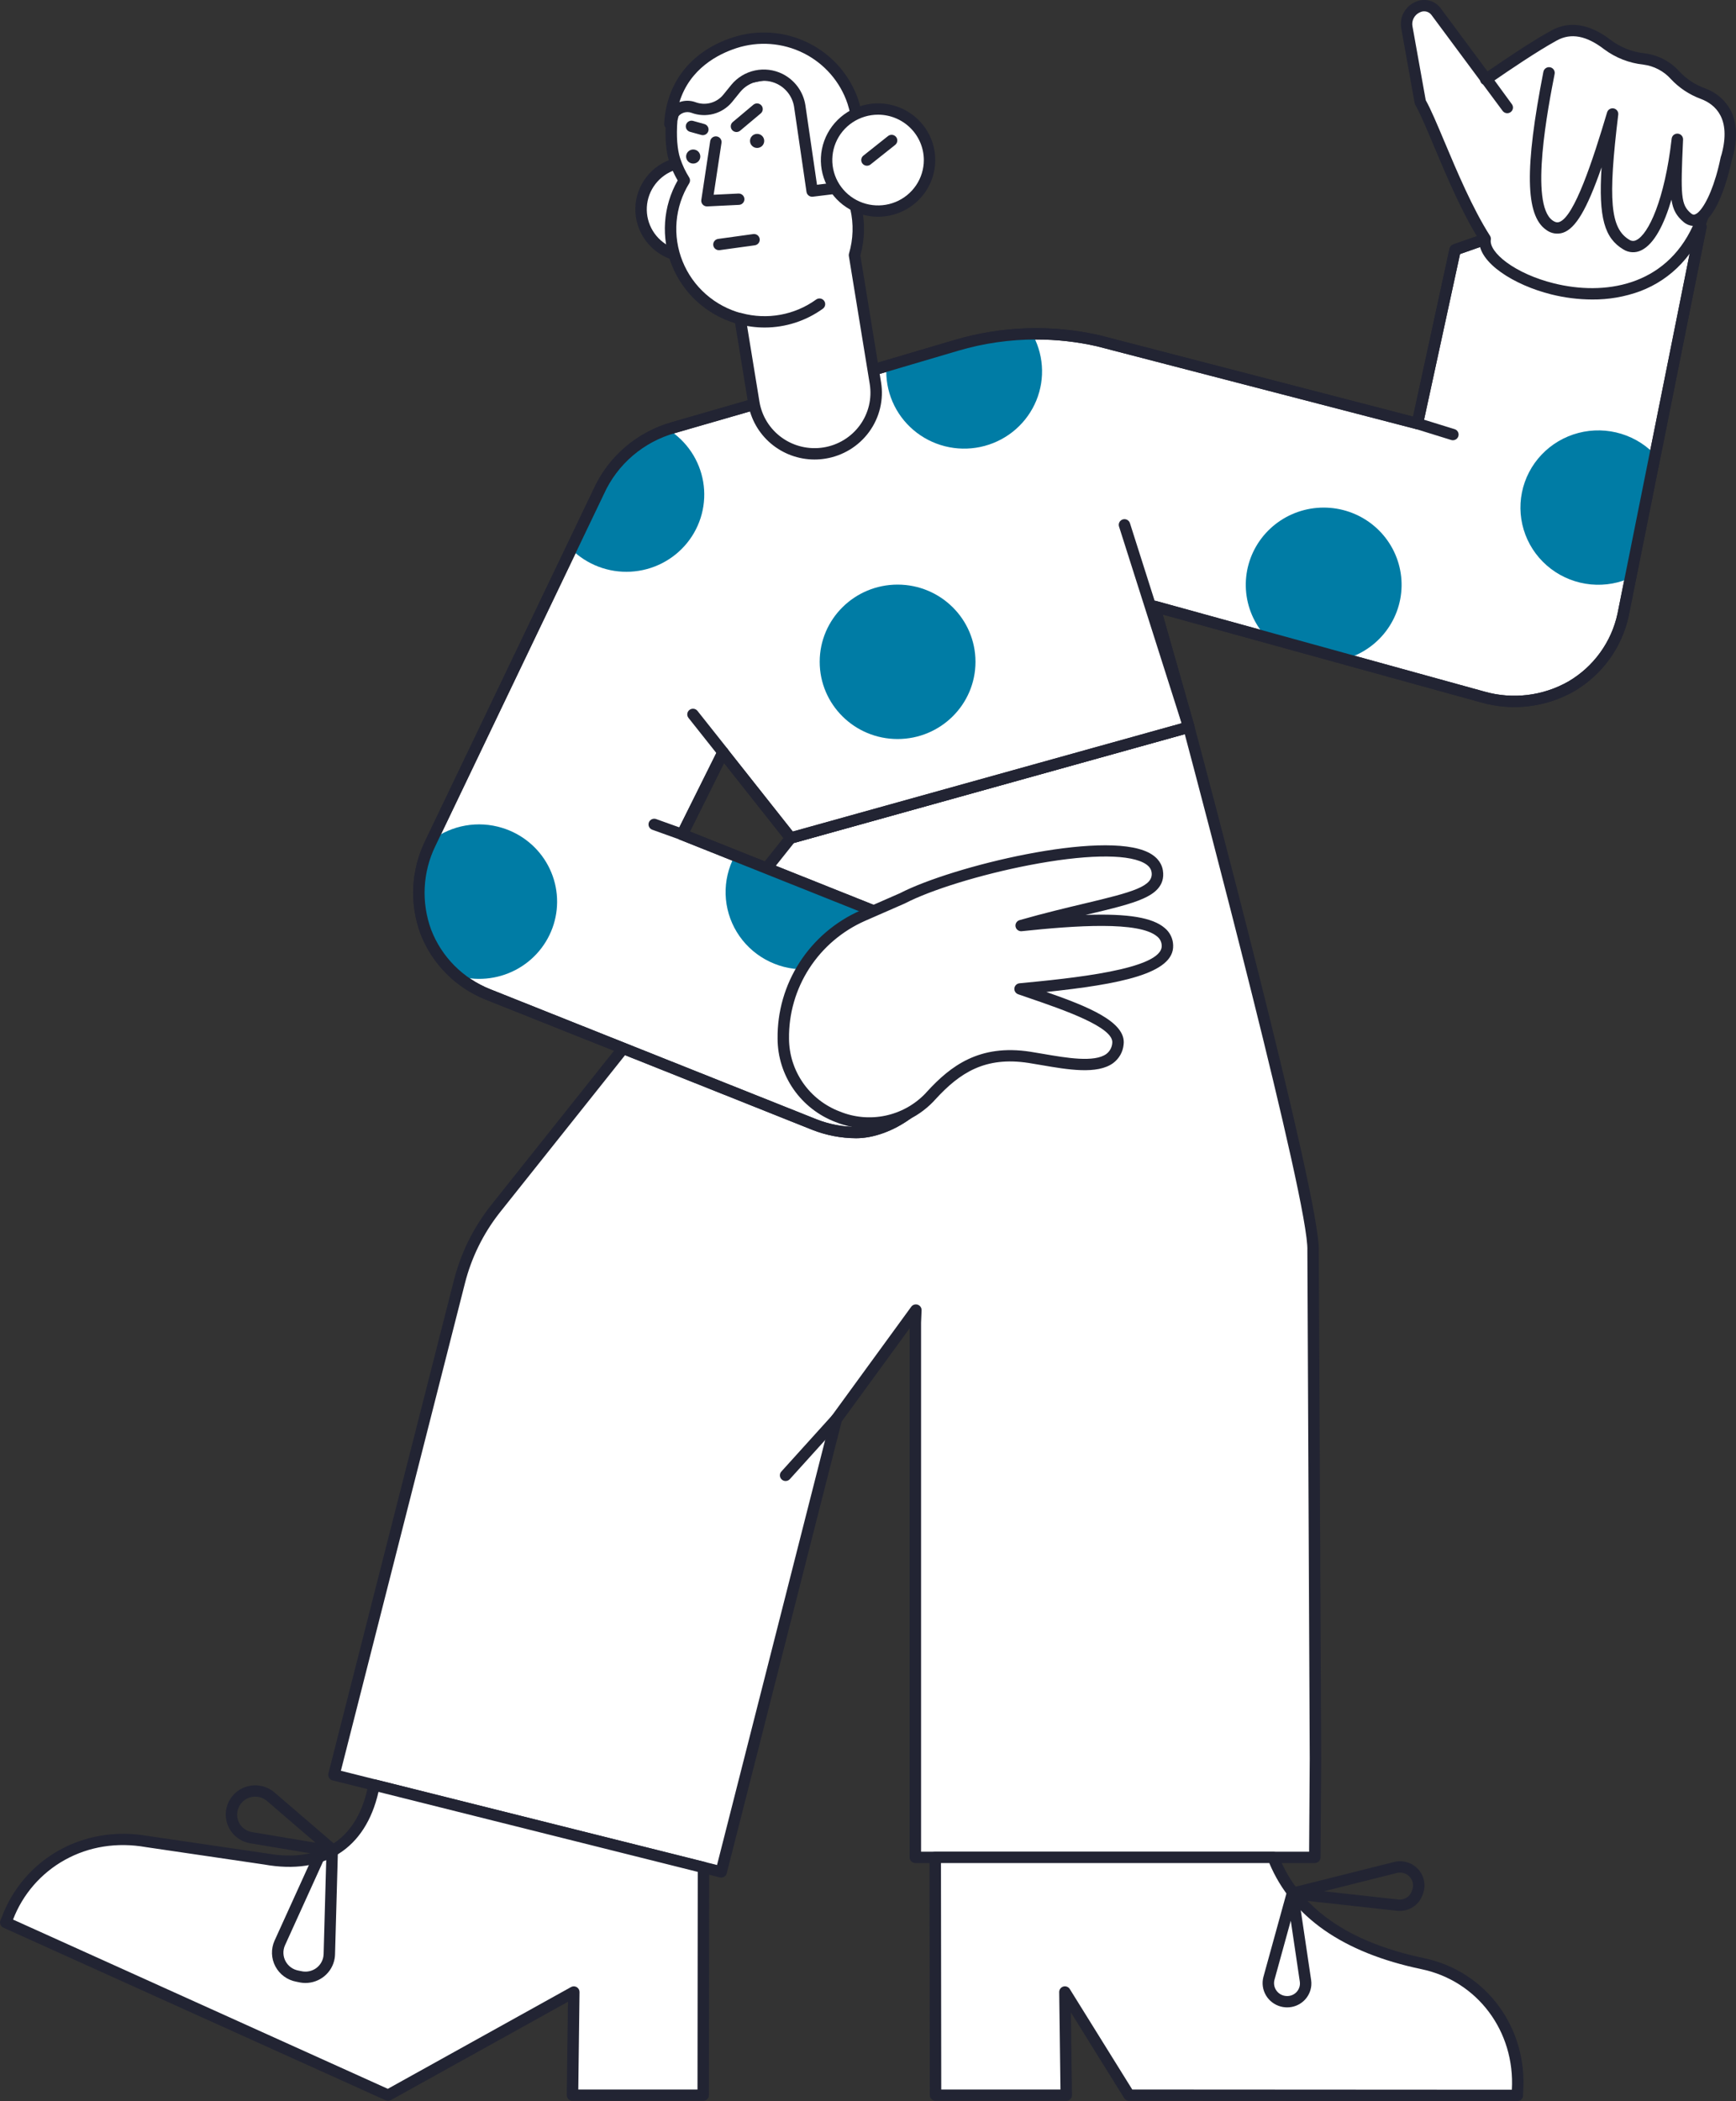 <svg width="1121" height="1356" viewBox="0 0 1121 1356" fill="none" xmlns="http://www.w3.org/2000/svg">
<rect x="0" y="0" width="1121" height="1356" fill="#333333" stroke="none"/>
<g clip-path="url(#clip0_2_7513)">
<path d="M510.544 540.846L495.018 560.337L401.99 677.137L319.67 780.49C308.78 794.403 300.926 810.405 296.605 827.482L215.636 1145.49L465.691 1208.1L540.063 915.929L591.41 845.501L591.078 853.605V1198.73H849.013L849.444 1135.12L847.907 807.15C849.341 774.517 767.663 469.279 767.663 469.279L510.544 540.846Z" fill="white"/>
<path d="M465.691 1211.76C465.386 1211.76 465.082 1211.72 464.786 1211.65L214.731 1149.04C213.782 1148.8 212.967 1148.2 212.466 1147.37C211.964 1146.53 211.816 1145.54 212.055 1144.6L293.019 826.587C297.444 809.012 305.528 792.547 316.753 778.249L507.639 538.581C508.122 537.974 508.788 537.534 509.539 537.326L766.656 465.761C767.128 465.63 767.621 465.593 768.106 465.652C768.592 465.711 769.061 465.866 769.486 466.106C769.911 466.347 770.284 466.669 770.582 467.053C770.88 467.438 771.098 467.877 771.224 468.346C774.563 480.818 852.887 773.957 851.59 807.217L853.14 1135.1L852.71 1198.76C852.703 1199.72 852.311 1200.65 851.62 1201.33C850.928 1202.01 849.993 1202.39 849.018 1202.39H591.077C590.098 1202.39 589.159 1202 588.467 1201.32C587.774 1200.63 587.385 1199.7 587.385 1198.73V857.268L543.47 917.502L469.276 1209C469.075 1209.79 468.614 1210.49 467.965 1210.99C467.317 1211.49 466.518 1211.76 465.696 1211.76H465.691ZM220.119 1142.84L463.014 1203.66L536.482 915.035C536.597 914.586 536.796 914.163 537.071 913.788L588.417 843.359C588.881 842.723 589.541 842.251 590.297 842.015C591.053 841.779 591.866 841.79 592.615 842.047C593.364 842.303 594.01 842.792 594.457 843.441C594.904 844.09 595.128 844.864 595.097 845.649L594.77 853.678V1195.07H845.345L845.75 1135.09L844.214 807.167C844.214 807.11 844.214 807.045 844.214 806.993C845.524 777.165 774.2 508.187 765.044 473.808L512.694 544.041L322.573 782.757C311.984 796.25 304.358 811.787 300.184 828.371L220.119 1142.84Z" fill="#222433"/>
<path d="M688.514 1352.2L687.652 1285.62L729.066 1352.2L979.838 1352.34V1350.5C982.847 1310.75 957.722 1275.47 918.649 1267.3C874.259 1258.03 837.197 1237.51 822.12 1198.73H603.917L604.106 1352.2H688.514Z" fill="white"/>
<path d="M979.839 1356L729.068 1355.86C728.438 1355.86 727.819 1355.7 727.269 1355.39C726.719 1355.09 726.257 1354.65 725.927 1354.12L691.519 1298.8L692.209 1352.15C692.215 1352.64 692.124 1353.12 691.941 1353.57C691.758 1354.02 691.487 1354.42 691.144 1354.77C690.8 1355.11 690.391 1355.39 689.94 1355.57C689.489 1355.76 689.005 1355.86 688.516 1355.86H604.112C603.133 1355.86 602.194 1355.47 601.501 1354.78C600.809 1354.1 600.42 1353.17 600.42 1352.2L600.225 1198.74C600.225 1197.77 600.614 1196.84 601.307 1196.15C601.999 1195.46 602.938 1195.08 603.918 1195.08H822.125C822.871 1195.08 823.6 1195.3 824.215 1195.72C824.83 1196.14 825.303 1196.73 825.571 1197.42C838.684 1231.15 870.258 1253.45 919.416 1263.73C959.698 1272.15 986.645 1308.69 983.536 1350.64V1352.34C983.536 1353.31 983.147 1354.25 982.455 1354.93C981.763 1355.62 980.823 1356 979.844 1356L979.839 1356ZM731.13 1348.54L976.259 1348.68C978.397 1311.02 954.059 1278.44 917.888 1270.88C867.25 1260.3 834.206 1237.26 819.622 1202.39H607.618L607.799 1348.54H684.776L683.964 1285.66C683.954 1284.86 684.208 1284.08 684.689 1283.44C685.17 1282.79 685.851 1282.32 686.627 1282.1C687.403 1281.88 688.231 1281.91 688.984 1282.2C689.738 1282.49 690.376 1283.01 690.799 1283.7L731.13 1348.54Z" fill="#222433"/>
<path d="M454.261 1205.24L454.08 1352.2H369.676L370.537 1285.62L250.597 1352.2L3.692 1240.75L4.408 1239.05C18.308 1201.71 55.423 1181.55 94.83 1188.51L171.208 1199.72C212.207 1207.08 235.127 1186.51 241.557 1151.98L454.261 1205.24Z" fill="white"/>
<path d="M250.594 1355.86C250.066 1355.86 249.544 1355.75 249.063 1355.53L2.161 1244.09C1.289 1243.69 0.606 1242.98 0.256 1242.09C-0.095 1241.21 -0.084 1240.23 0.284 1239.35L0.971 1237.72C15.3 1199.32 54.152 1177.61 95.477 1184.91L171.748 1196.11C207.876 1202.59 231.341 1186.68 237.925 1151.32C238.017 1150.83 238.21 1150.36 238.491 1149.95C238.773 1149.53 239.138 1149.18 239.563 1148.91C239.988 1148.64 240.465 1148.45 240.963 1148.37C241.462 1148.29 241.972 1148.32 242.462 1148.44L455.163 1201.69C455.961 1201.89 456.668 1202.35 457.173 1203C457.678 1203.64 457.952 1204.43 457.951 1205.25L457.77 1352.21C457.77 1353.18 457.381 1354.11 456.689 1354.79C455.996 1355.48 455.057 1355.86 454.078 1355.86H369.676C369.187 1355.86 368.703 1355.77 368.252 1355.58C367.801 1355.39 367.392 1355.12 367.048 1354.78C366.705 1354.43 366.434 1354.02 366.251 1353.57C366.068 1353.12 365.977 1352.64 365.984 1352.16L366.761 1291.91L252.4 1355.39C251.849 1355.7 251.227 1355.86 250.594 1355.86ZM373.421 1348.54H450.396L450.568 1208.09L244.399 1156.47C236.045 1193.24 209.323 1210.28 170.555 1203.33L94.288 1192.12C75.603 1188.83 57.511 1191.68 41.859 1200.36C26.495 1208.91 14.659 1222.54 8.427 1238.87L250.423 1348.1L368.726 1282.43C369.291 1282.11 369.93 1281.95 370.578 1281.96C371.226 1281.97 371.86 1282.14 372.417 1282.47C372.974 1282.8 373.434 1283.27 373.751 1283.83C374.068 1284.39 374.23 1285.02 374.222 1285.66L373.421 1348.54Z" fill="#222433"/>
<path d="M831.233 1295.54C830.802 1295.54 830.371 1295.52 829.932 1295.49C828.95 1295.42 827.976 1295.25 827.025 1295C822.98 1293.92 819.532 1291.3 817.435 1287.71C815.339 1284.12 814.766 1279.85 815.843 1275.84L830.974 1221C831.147 1220.38 831.483 1219.81 831.949 1219.36C832.415 1218.9 832.995 1218.58 833.628 1218.42L900.291 1201.68C903.083 1201 906.009 1201.09 908.754 1201.93C911.498 1202.78 913.957 1204.36 915.863 1206.49C917.77 1208.62 919.051 1211.23 919.569 1214.03C920.087 1216.83 919.822 1219.72 918.802 1222.38L918.489 1223.24C917.276 1226.47 915.006 1229.21 912.04 1231.01C909.074 1232.82 905.582 1233.59 902.123 1233.2L838.979 1226.23L846.631 1277.8C846.811 1278.98 846.852 1280.18 846.754 1281.37C846.427 1285.23 844.651 1288.83 841.777 1291.45C838.903 1294.07 835.141 1295.53 831.233 1295.54ZM833.5 1239.59L822.971 1277.75C822.403 1279.89 822.712 1282.16 823.829 1284.07C824.947 1285.97 826.783 1287.37 828.935 1287.94C829.449 1288.07 829.974 1288.16 830.504 1288.2C831.741 1288.31 832.987 1288.14 834.147 1287.7C835.307 1287.26 836.352 1286.57 837.202 1285.67C838.052 1284.77 838.685 1283.7 839.054 1282.52C839.423 1281.35 839.518 1280.11 839.331 1278.89L833.5 1239.59ZM854.903 1220.62L902.95 1225.93C904.77 1226.14 906.608 1225.74 908.169 1224.79C909.731 1223.84 910.927 1222.4 911.565 1220.7L911.885 1219.83C912.436 1218.41 912.586 1216.88 912.317 1215.38C912.048 1213.89 911.372 1212.5 910.361 1211.36C909.351 1210.22 908.044 1209.38 906.584 1208.92C905.124 1208.47 903.566 1208.42 902.08 1208.78L854.903 1220.62Z" fill="#222433"/>
<path d="M507.292 955.82C506.579 955.819 505.882 955.615 505.285 955.23C504.687 954.846 504.214 954.299 503.923 953.654C503.633 953.01 503.537 952.296 503.646 951.598C503.756 950.901 504.067 950.25 504.542 949.723L537.307 913.488C537.626 913.114 538.017 912.808 538.457 912.587C538.897 912.366 539.378 912.235 539.87 912.201C540.362 912.167 540.857 912.232 541.323 912.39C541.79 912.549 542.22 912.799 542.588 913.125C542.956 913.451 543.254 913.847 543.465 914.289C543.675 914.731 543.794 915.21 543.815 915.699C543.835 916.188 543.756 916.675 543.583 917.133C543.41 917.591 543.146 918.01 542.807 918.365L510.043 954.601C509.697 954.984 509.273 955.291 508.799 955.502C508.325 955.712 507.811 955.82 507.292 955.82Z" fill="#222433"/>
<path d="M197.256 1279.79C196.19 1279.79 195.125 1279.7 194.073 1279.53C194.032 1279.52 193.99 1279.51 193.95 1279.5L191.366 1278.98C188.507 1278.46 185.804 1277.3 183.462 1275.6C181.119 1273.89 179.198 1271.68 177.841 1269.13C176.485 1266.58 175.729 1263.77 175.631 1260.89C175.533 1258.01 176.094 1255.14 177.274 1252.51L202.724 1196.5L161.618 1189.65C160.255 1189.43 158.92 1189.07 157.638 1188.56C154.825 1187.42 152.329 1185.63 150.355 1183.34C148.382 1181.05 146.99 1178.33 146.294 1175.4C145.598 1172.47 145.619 1169.42 146.355 1166.5C147.09 1163.58 148.52 1160.87 150.524 1158.61C153.854 1154.86 158.547 1152.58 163.573 1152.26C168.599 1151.94 173.548 1153.61 177.334 1156.9L216.955 1190.94C217.368 1191.3 217.696 1191.74 217.916 1192.23C218.136 1192.73 218.242 1193.27 218.228 1193.81L216.345 1261.36C216.322 1262.24 216.236 1263.13 216.086 1264C215.331 1268.41 213.027 1272.41 209.582 1275.3C206.136 1278.19 201.77 1279.78 197.256 1279.79ZM195.356 1272.32C198.415 1272.81 201.545 1272.08 204.065 1270.3C206.584 1268.51 208.289 1265.81 208.809 1262.78C208.9 1262.25 208.953 1261.71 208.966 1261.16L210.764 1196.63L184.02 1255.5C183.294 1257.12 182.951 1258.89 183.015 1260.67C183.08 1262.44 183.55 1264.18 184.392 1265.75C185.233 1267.32 186.423 1268.68 187.873 1269.73C189.322 1270.78 190.992 1271.48 192.758 1271.8L195.356 1272.32ZM160.37 1181.76C161.156 1182.08 161.974 1182.3 162.81 1182.43L203.716 1189.25L172.481 1162.41C171.075 1161.18 169.389 1160.3 167.568 1159.86C165.746 1159.42 163.843 1159.42 162.022 1159.86C160.2 1160.31 158.514 1161.18 157.108 1162.41C155.703 1163.64 154.619 1165.19 153.949 1166.93C153.384 1168.32 153.102 1169.81 153.118 1171.31C153.135 1172.81 153.451 1174.29 154.048 1175.67C154.644 1177.05 155.51 1178.29 156.595 1179.34C157.68 1180.39 158.963 1181.21 160.37 1181.76Z" fill="#222433"/>
<path d="M767.66 469.282L510.544 540.846L466.838 485.62L440.477 538.571L564.12 587.898L585.885 718.907C575.532 726.417 563.456 730.941 552.817 730.941C543.642 730.895 534.556 729.162 526.02 725.829L315.085 641.787C305.936 638.159 297.647 632.689 290.741 625.725C283.835 618.76 278.462 610.452 274.963 601.325C271.55 592.133 270.044 582.353 270.536 572.571C271.029 562.789 273.509 553.206 277.828 544.396L386.591 317.387C391.116 307.39 397.797 298.497 406.165 291.335C414.533 284.172 424.384 278.914 435.025 275.931L486.97 260.933L563.891 238.726L617.757 222.839C647.454 214.08 678.932 213.072 709.137 219.913L915.257 273.37L939.618 161.214L1032.76 128.561C1042 137.386 1058.17 150.828 1059.99 161.214C1061.51 169.887 1100.06 137.72 1098.18 146.974L1048.07 396.866C1046.03 406.416 1042 415.442 1036.26 423.372C1030.51 431.303 1023.17 437.966 1014.69 442.94C1006.13 447.842 996.659 450.981 986.846 452.171C977.034 453.361 967.08 452.576 957.581 449.863L745.498 391.351L767.66 469.282Z" fill="white"/>
<path d="M552.817 734.601C543.178 734.563 533.631 732.743 524.666 729.236L313.712 645.18C304.097 641.354 295.384 635.598 288.122 628.275C280.86 620.951 275.206 612.219 271.514 602.626C267.946 592.963 266.372 582.689 266.887 572.412C267.402 562.135 269.994 552.065 274.511 542.799L383.248 315.819C387.985 305.342 394.987 296.024 403.759 288.524C412.531 281.023 422.859 275.523 434.013 272.412L562.845 235.215L616.691 219.335C647.001 210.41 679.121 209.381 709.95 216.348L912.461 268.859L936.01 160.441C936.142 159.83 936.429 159.262 936.846 158.793C937.262 158.323 937.793 157.967 938.387 157.758L1031.53 125.106C1032.18 124.88 1032.87 124.836 1033.54 124.979C1034.22 125.123 1034.83 125.449 1035.33 125.92C1036.7 127.231 1038.22 128.641 1039.83 130.13C1049.09 138.703 1060.48 149.251 1063.23 158.845C1066.78 157.802 1074.67 153.026 1079.63 150.024C1091.48 142.845 1096.44 140.026 1099.98 142.477C1100.79 143.056 1101.39 143.865 1101.72 144.797C1102.05 145.728 1102.08 146.737 1101.81 147.686L1051.7 397.578C1049.54 407.628 1045.3 417.125 1039.25 425.474C1033.21 433.822 1025.48 440.841 1016.57 446.087C1007.57 451.222 997.617 454.513 987.308 455.765C977 457.018 966.542 456.206 956.557 453.379L750.831 396.62L771.214 468.291C771.479 469.225 771.359 470.225 770.88 471.071C770.4 471.917 769.602 472.54 768.659 472.802L511.543 544.369C510.839 544.564 510.092 544.549 509.397 544.323C508.702 544.098 508.09 543.673 507.639 543.103L467.553 492.453L445.544 536.655L565.493 584.509C566.082 584.744 566.6 585.125 566.997 585.616C567.393 586.108 567.655 586.692 567.758 587.313L589.528 718.32C589.639 718.987 589.561 719.671 589.303 720.297C589.045 720.923 588.617 721.466 588.066 721.865C576.907 729.957 564.059 734.601 552.817 734.601ZM669.12 219.097C652.085 219.095 635.139 221.536 618.809 226.346L564.943 242.233L436.058 279.444C425.926 282.269 416.545 287.266 408.579 294.081C400.612 300.897 394.256 309.364 389.959 318.883L281.163 545.964C277.075 554.341 274.726 563.445 274.256 572.739C273.787 582.032 275.205 591.323 278.427 600.063C281.757 608.704 286.854 616.569 293.398 623.165C299.943 629.761 307.793 634.944 316.457 638.39L527.403 722.439C535.505 725.606 544.132 727.25 552.841 727.285C561.936 727.285 572.41 723.647 581.873 717.245L560.815 590.527L439.096 541.968C438.625 541.78 438.197 541.497 437.841 541.138C437.485 540.779 437.208 540.35 437.026 539.88C436.845 539.41 436.763 538.907 436.787 538.404C436.811 537.901 436.939 537.408 437.164 536.957L463.531 484.002C463.807 483.447 464.221 482.971 464.734 482.617C465.246 482.264 465.841 482.045 466.462 481.981C467.083 481.918 467.711 482.011 468.285 482.253C468.86 482.495 469.364 482.877 469.749 483.364L511.929 536.663L763.104 466.753L741.944 392.342C741.767 391.718 741.761 391.058 741.927 390.431C742.092 389.803 742.423 389.23 742.885 388.771C743.348 388.312 743.925 387.983 744.558 387.818C745.191 387.653 745.857 387.657 746.487 387.831L958.569 446.344C967.599 448.905 977.056 449.643 986.379 448.515C995.702 447.387 1004.7 444.415 1012.84 439.776C1020.87 435.051 1027.82 428.733 1033.26 421.218C1038.71 413.703 1042.52 405.154 1044.47 396.109L1093.75 150.326C1090.74 151.87 1086.58 154.388 1083.48 156.27C1070.04 164.406 1063.7 167.771 1059.41 165.841C1058.6 165.476 1057.9 164.919 1057.37 164.219C1056.84 163.52 1056.49 162.7 1056.35 161.833C1055.02 154.212 1043.32 143.384 1034.79 135.477C1033.77 134.538 1032.79 133.628 1031.85 132.755L942.793 163.976L918.867 274.133C918.762 274.617 918.56 275.074 918.272 275.477C917.984 275.88 917.616 276.222 917.192 276.481C916.767 276.74 916.294 276.91 915.8 276.983C915.307 277.056 914.804 277.029 914.322 276.904L708.197 223.453C695.376 220.555 682.266 219.094 669.115 219.097H669.12Z" fill="#222433"/>
<path d="M324.213 534.285C330.54 536.21 336.421 539.352 341.519 543.533C346.618 547.713 350.834 552.85 353.925 558.648C357.016 564.445 358.921 570.791 359.533 577.319C360.144 583.848 359.448 590.432 357.486 596.695C355.524 602.957 352.334 608.774 348.098 613.812C343.863 618.85 338.665 623.011 332.804 626.055C326.942 629.1 320.532 630.968 313.94 631.553C307.348 632.139 300.704 631.429 294.39 629.466C273.916 623.157 266.811 551.358 278.841 542.253C285.212 537.433 292.656 534.194 300.55 532.807C308.443 531.421 316.557 531.928 324.213 534.285Z" fill="#007CA5"/>
<path d="M402.72 291.192L431.333 277.073C437.317 280.818 442.436 285.773 446.355 291.612C450.274 297.452 452.904 304.045 454.075 310.961C455.245 317.877 454.929 324.96 453.147 331.747C451.366 338.533 448.158 344.871 443.734 350.345C439.311 355.82 433.77 360.307 427.476 363.515C421.182 366.722 414.275 368.577 407.207 368.959C400.14 369.341 393.07 368.24 386.462 365.729C379.853 363.219 373.853 359.354 368.855 354.389L402.72 291.192Z" fill="#007CA5"/>
<path d="M474.312 552.593C470.284 560.188 468.304 568.684 468.562 577.26C468.821 585.835 471.31 594.199 475.789 601.542C480.267 608.885 486.584 614.957 494.126 619.172C501.668 623.387 510.182 625.601 518.841 625.601C536.933 598.673 568.853 587.901 551.086 582.705C539.781 579.409 478.014 545.673 474.312 552.593Z" fill="#007CA5"/>
<path d="M579.607 476.96C607.385 476.96 629.904 454.65 629.904 427.129C629.904 399.608 607.385 377.298 579.607 377.298C551.828 377.298 529.31 399.608 529.31 427.129C529.31 454.65 551.828 476.96 579.607 476.96Z" fill="#007CA5"/>
<path d="M1054.5 372.174C1046.08 376.33 1036.65 378.062 1027.29 377.174C1017.92 376.286 1009 372.813 1001.53 367.149C994.054 361.486 988.335 353.859 985.02 345.137C981.705 336.414 980.927 326.945 982.773 317.806C984.619 308.666 989.016 300.223 995.464 293.436C1001.91 286.649 1010.15 281.791 1019.25 279.412C1028.35 277.034 1037.93 277.232 1046.92 279.982C1055.91 282.733 1063.94 287.927 1070.1 294.974" fill="#007CA5"/>
<path d="M821.879 415.167C813.298 407.829 807.47 397.834 805.339 386.804C803.208 375.774 804.9 364.354 810.14 354.395C815.38 344.436 823.861 336.523 834.209 331.937C844.556 327.352 856.164 326.363 867.15 329.131C878.136 331.899 887.856 338.262 894.736 347.188C901.615 356.114 905.25 367.08 905.051 378.309C904.852 389.538 900.832 400.371 893.641 409.053C886.45 417.734 876.511 423.755 865.433 426.14" fill="#007CA5"/>
<path d="M665.928 214.406C669.855 221.007 672.193 228.416 672.761 236.057C673.328 243.699 672.109 251.367 669.199 258.465C666.288 265.564 661.765 271.902 655.98 276.988C650.195 282.073 643.305 285.768 635.844 287.786C628.383 289.803 620.553 290.09 612.963 288.622C605.372 287.154 598.226 283.972 592.078 279.323C585.931 274.674 580.948 268.683 577.518 261.816C574.088 254.949 572.302 247.391 572.299 239.729C572.299 237.798 572.41 235.867 572.633 233.948" fill="#007CA5"/>
<path d="M466.977 489.278C466.418 489.279 465.865 489.154 465.362 488.912C464.858 488.67 464.417 488.318 464.071 487.881L444.583 463.321C444.283 462.943 444.061 462.511 443.93 462.048C443.799 461.586 443.762 461.102 443.819 460.625C443.877 460.148 444.029 459.687 444.266 459.268C444.504 458.849 444.822 458.481 445.203 458.184C445.584 457.887 446.021 457.667 446.488 457.537C446.955 457.408 447.443 457.37 447.924 457.427C448.406 457.484 448.871 457.635 449.294 457.87C449.717 458.105 450.088 458.421 450.388 458.798L469.877 483.359C470.305 483.898 470.571 484.546 470.645 485.228C470.719 485.911 470.598 486.6 470.296 487.217C469.993 487.834 469.522 488.355 468.935 488.719C468.348 489.083 467.67 489.277 466.977 489.278Z" fill="#222433"/>
<path d="M440.608 542.229C440.179 542.23 439.753 542.155 439.351 542.008L421.155 535.484C420.245 535.145 419.507 534.465 419.101 533.591C418.694 532.717 418.652 531.719 418.982 530.814C419.313 529.909 419.991 529.17 420.868 528.756C421.745 528.343 422.752 528.289 423.669 528.605L441.869 535.136C442.686 535.429 443.373 535.998 443.808 536.743C444.243 537.487 444.4 538.361 444.249 539.208C444.099 540.056 443.652 540.824 442.987 541.378C442.321 541.931 441.48 542.234 440.611 542.234L440.608 542.229Z" fill="#222433"/>
<path d="M767.658 472.941C766.873 472.941 766.108 472.692 765.475 472.232C764.842 471.771 764.374 471.123 764.138 470.381L722.582 339.77C722.304 338.849 722.403 337.857 722.858 337.008C723.312 336.159 724.086 335.521 725.011 335.233C725.937 334.945 726.94 335.029 727.803 335.467C728.666 335.905 729.321 336.663 729.625 337.575L771.182 468.187C771.356 468.735 771.397 469.316 771.302 469.883C771.207 470.449 770.979 470.986 770.636 471.449C770.293 471.912 769.845 472.289 769.327 472.548C768.81 472.808 768.238 472.943 767.658 472.942V472.941Z" fill="#222433"/>
<path d="M938.183 284.123C937.807 284.123 937.434 284.067 937.075 283.955L914.148 276.856C913.683 276.715 913.251 276.484 912.876 276.177C912.501 275.869 912.192 275.491 911.965 275.065C911.738 274.639 911.598 274.172 911.554 273.692C911.51 273.212 911.561 272.728 911.706 272.268C911.852 271.808 912.087 271.381 912.399 271.012C912.711 270.642 913.094 270.337 913.526 270.115C913.957 269.892 914.429 269.756 914.913 269.715C915.398 269.673 915.886 269.727 916.35 269.873L939.277 276.972C940.121 277.232 940.843 277.783 941.311 278.525C941.78 279.267 941.965 280.151 941.832 281.016C941.699 281.881 941.257 282.671 940.587 283.241C939.916 283.811 939.062 284.124 938.178 284.123H938.183Z" fill="#222433"/>
<path d="M552.817 734.601C543.178 734.563 533.631 732.743 524.666 729.236L313.712 645.18C304.097 641.354 295.384 635.598 288.122 628.275C280.86 620.951 275.206 612.219 271.514 602.626C267.946 592.963 266.372 582.689 266.887 572.412C267.402 562.135 269.994 552.065 274.511 542.799L383.248 315.819C387.985 305.342 394.987 296.024 403.759 288.524C412.531 281.023 422.859 275.523 434.013 272.412L562.845 235.215L616.691 219.335C647.001 210.41 679.121 209.381 709.95 216.348L912.461 268.859L936.01 160.441C936.142 159.83 936.429 159.262 936.846 158.793C937.262 158.323 937.793 157.967 938.387 157.758L1031.53 125.106C1032.18 124.88 1032.87 124.836 1033.54 124.979C1034.22 125.123 1034.83 125.449 1035.33 125.92C1036.7 127.231 1038.22 128.641 1039.83 130.13C1049.09 138.703 1060.48 149.251 1063.23 158.845C1066.78 157.802 1074.67 153.026 1079.63 150.024C1091.48 142.845 1096.44 140.026 1099.98 142.477C1100.79 143.056 1101.39 143.865 1101.72 144.797C1102.05 145.728 1102.08 146.737 1101.81 147.686L1051.7 397.578C1049.54 407.628 1045.3 417.125 1039.25 425.474C1033.21 433.822 1025.48 440.841 1016.57 446.087C1007.57 451.222 997.617 454.513 987.308 455.765C977 457.018 966.542 456.206 956.557 453.379L750.831 396.62L771.214 468.291C771.479 469.225 771.359 470.225 770.88 471.071C770.4 471.917 769.602 472.54 768.659 472.802L511.543 544.369C510.839 544.564 510.092 544.549 509.397 544.323C508.702 544.098 508.09 543.673 507.639 543.103L467.553 492.453L445.544 536.655L565.493 584.509C566.082 584.744 566.6 585.125 566.997 585.616C567.393 586.108 567.655 586.692 567.758 587.313L589.528 718.32C589.639 718.987 589.561 719.671 589.303 720.297C589.045 720.923 588.617 721.466 588.066 721.865C576.907 729.957 564.059 734.601 552.817 734.601ZM669.12 219.097C652.085 219.095 635.139 221.536 618.809 226.346L564.943 242.233L436.058 279.444C425.926 282.269 416.545 287.266 408.579 294.081C400.612 300.897 394.256 309.364 389.959 318.883L281.163 545.964C277.075 554.341 274.726 563.445 274.256 572.739C273.787 582.032 275.205 591.323 278.427 600.063C281.757 608.704 286.854 616.569 293.398 623.165C299.943 629.761 307.793 634.944 316.457 638.39L527.403 722.439C535.505 725.606 544.132 727.25 552.841 727.285C561.936 727.285 572.41 723.647 581.873 717.245L560.815 590.527L439.096 541.968C438.625 541.78 438.197 541.497 437.841 541.138C437.485 540.779 437.208 540.35 437.026 539.88C436.845 539.41 436.763 538.907 436.787 538.404C436.811 537.901 436.939 537.408 437.164 536.957L463.531 484.002C463.807 483.447 464.221 482.971 464.734 482.617C465.246 482.264 465.841 482.045 466.462 481.981C467.083 481.918 467.711 482.011 468.285 482.253C468.86 482.495 469.364 482.877 469.749 483.364L511.929 536.663L763.104 466.753L741.944 392.342C741.767 391.718 741.761 391.058 741.927 390.431C742.092 389.803 742.423 389.23 742.885 388.771C743.348 388.312 743.925 387.983 744.558 387.818C745.191 387.653 745.857 387.657 746.487 387.831L958.569 446.344C967.599 448.905 977.056 449.643 986.379 448.515C995.702 447.387 1004.7 444.415 1012.84 439.776C1020.87 435.051 1027.82 428.733 1033.26 421.218C1038.71 413.703 1042.52 405.154 1044.47 396.109L1093.75 150.326C1090.74 151.87 1086.58 154.388 1083.48 156.27C1070.04 164.406 1063.7 167.771 1059.41 165.841C1058.6 165.476 1057.9 164.919 1057.37 164.219C1056.84 163.52 1056.49 162.7 1056.35 161.833C1055.02 154.212 1043.32 143.384 1034.79 135.477C1033.77 134.538 1032.79 133.628 1031.85 132.755L942.793 163.976L918.867 274.133C918.762 274.617 918.56 275.074 918.272 275.477C917.984 275.88 917.616 276.222 917.192 276.481C916.767 276.74 916.294 276.91 915.8 276.983C915.307 277.056 914.804 277.029 914.322 276.904L708.197 223.453C695.376 220.555 682.266 219.094 669.115 219.097H669.12Z" fill="#222433"/>
<path d="M456.702 115.779L435.308 164.157C429 162.141 423.516 158.163 419.67 152.815C415.825 147.466 413.822 141.032 413.959 134.467C414.096 127.901 416.366 121.555 420.432 116.368C424.498 111.182 430.143 107.433 436.53 105.677L456.702 115.779Z" fill="white"/>
<path d="M435.308 167.818C434.923 167.817 434.541 167.757 434.175 167.639C427.111 165.381 420.97 160.927 416.663 154.937C412.357 148.948 410.114 141.743 410.267 134.391C410.421 127.039 412.963 119.932 417.516 114.124C422.069 108.317 428.391 104.118 435.543 102.152C436.429 101.908 437.376 102 438.197 102.411L458.369 112.514C459.212 112.936 459.859 113.661 460.179 114.542C460.498 115.422 460.464 116.39 460.085 117.247L438.69 165.627C438.402 166.278 437.929 166.832 437.328 167.221C436.728 167.611 436.026 167.818 435.308 167.818ZM436.187 109.604C431.036 111.308 426.519 114.505 423.222 118.78C419.925 123.056 417.999 128.213 417.693 133.585C417.387 138.957 418.716 144.296 421.507 148.912C424.298 153.527 428.422 157.207 433.347 159.474L451.923 117.482L436.187 109.604Z" fill="#222433"/>
<path d="M525.486 41.944L438.075 58.984L433.776 77.44C433.134 85.176 433.143 95.631 435.736 103.432C437.252 107.997 439.315 112.365 441.883 116.442C436.975 124.411 434.01 133.403 433.222 142.705C432.434 152.008 433.846 161.364 437.345 170.031C440.844 178.699 446.334 186.439 453.379 192.638C460.424 198.836 468.831 203.323 477.932 205.741L486.75 259.747C488.531 269.964 494.306 279.073 502.823 285.099C511.339 291.126 521.909 293.584 532.242 291.94C542.575 290.296 551.837 284.682 558.021 276.317C564.204 267.952 566.81 257.51 565.273 247.254L551.784 164.646C554.712 154.753 555.026 144.28 552.695 134.232L525.486 41.944Z" fill="white"/>
<path d="M525.919 296.566C515.603 296.539 505.632 292.879 497.789 286.24C489.946 279.601 484.741 270.415 483.104 260.323L474.66 208.61C465.485 205.803 457.061 200.996 450.006 194.543C442.951 188.089 437.443 180.152 433.888 171.315C430.333 162.477 428.82 152.963 429.461 143.471C430.101 133.979 432.879 124.749 437.59 116.459C435.399 112.688 433.602 108.705 432.229 104.572C429.16 95.338 429.575 83.421 430.096 77.137C430.11 76.961 430.138 76.786 430.178 76.613L434.477 58.161C434.638 57.474 434.995 56.847 435.507 56.356C436.018 55.866 436.662 55.532 437.361 55.396L524.774 38.359C525.679 38.183 526.617 38.348 527.404 38.822C528.192 39.295 528.772 40.044 529.031 40.92L556.244 133.203C556.264 133.271 556.282 133.339 556.298 133.409C558.699 143.792 558.445 154.605 555.56 164.867L568.923 246.667C569.829 252.25 569.616 257.955 568.296 263.457C566.976 268.958 564.575 274.148 561.23 278.731C557.885 283.313 553.662 287.197 548.802 290.162C543.942 293.127 538.54 295.115 532.905 296.012C530.595 296.38 528.259 296.565 525.919 296.566ZM437.43 78.002C436.656 87.651 437.307 96.492 439.239 102.288C440.663 106.575 442.6 110.677 445.01 114.507C445.372 115.082 445.566 115.746 445.569 116.425C445.572 117.103 445.385 117.769 445.028 118.348C440.419 125.831 437.635 134.276 436.895 143.012C436.156 151.748 437.482 160.534 440.768 168.674C444.054 176.814 449.21 184.082 455.826 189.903C462.443 195.724 470.338 199.937 478.884 202.207C479.571 202.39 480.191 202.765 480.667 203.288C481.144 203.811 481.458 204.46 481.572 205.156L490.39 259.163C491.907 268.522 497.114 276.901 504.866 282.456C512.618 288.012 522.28 290.289 531.726 288.786C541.173 287.284 549.63 282.126 555.238 274.446C560.845 266.765 563.144 257.193 561.627 247.834L548.139 165.232C548.051 164.693 548.086 164.142 548.241 163.618C550.976 154.359 551.279 144.561 549.121 135.154L522.889 46.183L441.134 62.115L437.43 78.002Z" fill="#222433"/>
<path d="M539.292 121.503L524.437 123.315L516.413 68.373C515.827 64.653 514.35 61.127 512.107 58.089C509.863 55.051 506.917 52.589 503.516 50.91C498.792 48.572 493.405 47.904 488.245 49.014C483.085 50.124 478.462 52.947 475.143 57.015L469.841 63.546C467.241 66.683 463.712 68.932 459.753 69.976C455.794 71.021 451.603 70.808 447.773 69.367C446.066 68.746 444.232 68.543 442.429 68.774C440.625 69.005 438.905 69.665 437.414 70.696C435.922 71.728 434.705 73.1 433.864 74.698C433.023 76.296 432.583 78.071 432.583 79.872C434.207 50.328 453.791 34.301 474.283 27.627L474.348 27.607C481.901 25.142 489.869 24.175 497.799 24.761C505.729 25.348 513.464 27.476 520.564 31.024C527.664 34.572 533.988 39.471 539.177 45.441C544.366 51.411 548.317 58.335 550.804 65.817C551.508 68.035 552.097 70.225 552.559 72.411" fill="white"/>
<path d="M524.432 126.973C523.546 126.972 522.689 126.654 522.019 126.078C521.35 125.503 520.911 124.708 520.785 123.838L512.759 68.891C512.258 65.757 511.008 62.787 509.114 60.228C507.22 57.669 504.736 55.596 501.869 54.18C497.893 52.236 493.369 51.686 489.036 52.619C484.704 53.551 480.818 55.912 478.014 59.315L472.722 65.843C469.635 69.583 465.438 72.267 460.726 73.514C456.014 74.761 451.026 74.509 446.467 72.793C445.638 72.496 444.764 72.345 443.883 72.347C442.053 72.347 440.285 73.001 438.903 74.188C437.52 75.375 436.615 77.015 436.354 78.809C436.323 79.232 436.295 79.654 436.272 80.083C436.245 81.053 435.83 81.973 435.119 82.641C434.408 83.308 433.458 83.668 432.479 83.641C431.499 83.615 430.571 83.204 429.897 82.499C429.224 81.794 428.861 80.853 428.887 79.883C428.889 79.266 428.929 78.649 429.007 78.036C431.03 52.24 447.032 32.656 473.131 24.158C489.319 18.88 506.96 20.181 522.181 27.777C537.402 35.373 548.958 48.643 554.312 64.672C555.091 67.132 555.695 69.401 556.173 71.661C556.373 72.611 556.185 73.601 555.649 74.412C555.113 75.224 554.273 75.792 553.314 75.991C552.356 76.189 551.357 76.002 550.538 75.471C549.718 74.94 549.145 74.108 548.945 73.159C548.518 71.133 547.972 69.089 547.282 66.909C542.542 52.74 532.323 41.011 518.868 34.295C505.413 27.579 489.818 26.423 475.504 31.08C463.833 34.881 445.434 44.172 438.723 65.929C440.375 65.329 442.121 65.022 443.88 65.023C445.641 65.023 447.388 65.331 449.041 65.932C452.152 67.112 455.559 67.292 458.779 66.447C462 65.602 464.87 63.775 466.984 61.224L472.262 54.723C476.128 50.029 481.487 46.772 487.463 45.485C493.439 44.198 499.678 44.957 505.163 47.637C509.088 49.58 512.488 52.424 515.078 55.933C517.669 59.441 519.375 63.513 520.055 67.807L527.562 119.246L538.828 117.872C539.31 117.811 539.8 117.845 540.269 117.972C540.738 118.099 541.177 118.317 541.561 118.613C541.945 118.908 542.266 119.276 542.506 119.695C542.746 120.114 542.9 120.576 542.96 121.054C543.019 121.532 542.983 122.017 542.852 122.481C542.722 122.945 542.5 123.379 542.2 123.758C541.9 124.137 541.528 124.454 541.104 124.69C540.68 124.926 540.213 125.076 539.73 125.133L524.875 126.945C524.728 126.964 524.58 126.973 524.432 126.973Z" fill="#222433"/>
<path d="M566.997 136.234C585.358 136.234 600.243 121.487 600.243 103.297C600.243 85.106 585.358 70.359 566.997 70.359C548.636 70.359 533.751 85.106 533.751 103.297C533.751 121.487 548.636 136.234 566.997 136.234Z" fill="white"/>
<path d="M566.996 139.893C559.69 139.893 552.549 137.747 546.474 133.726C540.4 129.705 535.666 123.989 532.87 117.302C530.074 110.615 529.343 103.257 530.768 96.159C532.193 89.06 535.711 82.539 540.877 77.421C546.043 72.303 552.624 68.818 559.79 67.406C566.955 65.994 574.382 66.719 581.131 69.488C587.881 72.258 593.65 76.949 597.709 82.967C601.767 88.985 603.934 96.06 603.934 103.298C603.923 113 600.027 122.302 593.103 129.163C586.178 136.023 576.789 139.882 566.996 139.893ZM566.996 74.019C561.151 74.019 555.437 75.736 550.577 78.953C545.717 82.17 541.929 86.743 539.692 92.093C537.455 97.443 536.87 103.33 538.01 109.01C539.151 114.69 541.965 119.907 546.098 124.002C550.232 128.096 555.498 130.885 561.23 132.015C566.963 133.144 572.905 132.565 578.306 130.349C583.706 128.132 588.321 124.38 591.569 119.565C594.816 114.75 596.549 109.089 596.549 103.298C596.541 95.535 593.424 88.093 587.884 82.604C582.343 77.115 574.831 74.027 566.996 74.019Z" fill="#222433"/>
<path d="M559.834 106.956C559.069 106.957 558.322 106.723 557.697 106.285C557.072 105.847 556.6 105.228 556.346 104.513C556.091 103.798 556.068 103.022 556.278 102.293C556.488 101.564 556.922 100.918 557.519 100.444L573.426 87.808C574.19 87.201 575.166 86.919 576.14 87.025C577.113 87.131 578.004 87.616 578.617 88.373C579.23 89.13 579.514 90.097 579.407 91.061C579.3 92.026 578.81 92.908 578.046 93.515L562.142 106.152C561.487 106.673 560.673 106.956 559.834 106.956Z" fill="#222433"/>
<path d="M493.768 211.382C488.124 211.378 482.505 210.64 477.056 209.187C476.11 208.935 475.304 208.321 474.815 207.481C474.326 206.64 474.194 205.642 474.448 204.705C474.702 203.768 475.321 202.969 476.17 202.484C477.018 202 478.026 201.869 478.972 202.121C487.132 204.309 495.683 204.654 503.996 203.131C512.308 201.609 520.17 198.257 527.001 193.323C527.393 193.041 527.838 192.838 528.309 192.726C528.781 192.614 529.27 192.595 529.749 192.67C530.228 192.746 530.687 192.914 531.101 193.165C531.514 193.416 531.873 193.745 532.158 194.134C532.443 194.522 532.648 194.963 532.761 195.43C532.874 195.897 532.894 196.382 532.818 196.856C532.742 197.331 532.572 197.786 532.319 198.195C532.065 198.605 531.733 198.961 531.341 199.243C520.427 207.124 507.273 211.374 493.768 211.382Z" fill="#222433"/>
<path d="M456.515 133.22C455.984 133.22 455.459 133.106 454.976 132.887C454.493 132.668 454.064 132.348 453.717 131.949C453.371 131.551 453.115 131.083 452.968 130.577C452.82 130.072 452.785 129.541 452.863 129.02L458.595 91.114C458.666 90.639 458.832 90.183 459.082 89.771C459.332 89.359 459.661 89.001 460.051 88.715C460.44 88.429 460.883 88.222 461.354 88.106C461.824 87.99 462.313 87.967 462.793 88.038C463.272 88.109 463.733 88.273 464.149 88.521C464.564 88.768 464.926 89.094 465.215 89.481C465.503 89.867 465.712 90.305 465.829 90.772C465.946 91.238 465.97 91.722 465.898 92.197L460.833 125.689L476.825 124.914C477.804 124.866 478.761 125.206 479.486 125.858C480.211 126.509 480.646 127.42 480.694 128.389C480.741 129.358 480.399 130.306 479.741 131.025C479.083 131.743 478.164 132.174 477.186 132.221L456.694 133.215C456.634 133.219 456.575 133.22 456.515 133.22Z" fill="#222433"/>
<path d="M464.247 161.471C463.312 161.472 462.411 161.12 461.727 160.488C461.043 159.855 460.627 158.989 460.563 158.064C460.499 157.139 460.791 156.225 461.382 155.506C461.972 154.786 462.816 154.316 463.743 154.19L486.388 151.067C486.869 151.001 487.357 151.029 487.827 151.15C488.296 151.27 488.737 151.482 489.123 151.771C489.51 152.061 489.836 152.423 490.081 152.837C490.327 153.251 490.488 153.71 490.555 154.185C490.622 154.661 490.593 155.145 490.471 155.61C490.349 156.075 490.136 156.512 489.844 156.895C489.552 157.279 489.186 157.601 488.768 157.844C488.35 158.088 487.888 158.247 487.407 158.313L464.762 161.436C464.591 161.46 464.42 161.472 464.247 161.471Z" fill="#222433"/>
<path d="M488.9 95.489C491.433 95.489 493.486 93.455 493.486 90.946C493.486 88.437 491.433 86.403 488.9 86.403C486.368 86.403 484.314 88.437 484.314 90.946C484.314 93.455 486.368 95.489 488.9 95.489Z" fill="#222433"/>
<path d="M447.63 105.568C450.163 105.568 452.216 103.534 452.216 101.025C452.216 98.516 450.163 96.482 447.63 96.482C445.098 96.482 443.044 98.516 443.044 101.025C443.044 103.534 445.098 105.568 447.63 105.568Z" fill="#222433"/>
<path d="M1099.89 138.918C1069.84 225.388 954.691 180.862 959.033 154.127C940.707 125.501 925.51 80.359 917.12 65.899L908.476 17.736C906.399 6.164 920.718 -1.407 927.472 7.689L973.282 69.394L958.656 49.365L959.414 51.331C959.414 51.331 987.422 31.656 1003.53 22.912C1016.15 15.978 1028.45 21.449 1038.12 28.894C1044.96 33.987 1053.07 37.152 1061.58 38.052C1069.37 39.014 1076.53 42.76 1081.73 48.586C1086.64 53.849 1092.74 57.889 1099.53 60.375C1110.65 64.549 1122.07 75.351 1115.27 100.585L1114.71 102.372C1109.86 126.196 1099.25 148.61 1089.55 140.479C1081.48 133.657 1081.47 126.649 1083.14 89.878C1077.9 135.594 1063.57 165.908 1050.15 157.83C1036.74 149.752 1034.12 132.701 1041.31 73.553C1023.84 132.202 1013.01 154.027 1000.47 145.286C986.361 135.44 991.155 93.558 1000.27 47.009" fill="white"/>
<path d="M1028.14 193.297C1019.22 193.269 1010.33 192.157 1001.68 189.986C977.816 184.061 954.521 169.543 955.238 155.013C943.938 137.042 933.965 113.35 925.921 94.237C921.121 82.829 916.974 72.978 913.925 67.723C913.713 67.357 913.566 66.956 913.491 66.54L904.846 18.378C904.192 14.895 904.752 11.295 906.434 8.169C908.116 5.042 910.821 2.576 914.105 1.173C916.913 -0.107 920.084 -0.373 923.069 0.421C926.054 1.215 928.664 3.02 930.447 5.522L960.549 46.071C968.45 40.603 988.733 26.774 1001.75 19.704C1013.54 13.228 1026.54 15.345 1040.38 26.007C1046.69 30.68 1054.14 33.586 1061.97 34.42C1070.67 35.494 1078.67 39.667 1084.48 46.158C1088.98 50.981 1094.58 54.677 1100.8 56.942C1107.87 59.399 1113.78 64.362 1117.38 70.876C1121.65 78.912 1122.14 89.225 1118.83 101.529C1118.81 101.574 1118.8 101.619 1118.79 101.664L1118.28 103.277C1117.15 108.783 1112.16 130.868 1103.11 140.87C1094.9 163.892 1079.69 180.166 1059.06 187.961C1049.17 191.583 1038.69 193.391 1028.14 193.297ZM920.645 64.644C923.879 70.391 927.992 80.162 932.731 91.422C940.828 110.66 950.906 134.605 962.145 152.169C962.628 152.924 962.815 153.827 962.672 154.709C962.029 158.67 965.779 164.098 972.705 169.229C980.59 175.071 991.514 179.924 1003.46 182.885C1035.73 190.898 1075.12 184.886 1093.14 145.807C1090.92 145.622 1088.82 144.732 1087.15 143.268C1082.71 139.514 1080.37 135.716 1079.31 128.857C1074.67 144.641 1068.23 157.466 1059.93 161.498C1058.1 162.436 1056.06 162.88 1054 162.786C1051.95 162.691 1049.95 162.06 1048.22 160.958C1036.22 153.735 1032.12 140.855 1034.19 108.007C1024.55 135.625 1017.33 147.408 1009.33 150.176C1007.48 150.789 1005.51 150.937 1003.59 150.606C1001.67 150.275 999.861 149.475 998.331 148.278C984.973 138.954 984.464 108.462 996.629 46.317C996.815 45.364 997.376 44.524 998.188 43.981C999 43.438 999.996 43.237 1000.96 43.422C1001.92 43.607 1002.77 44.163 1003.31 44.967C1003.86 45.771 1004.07 46.758 1003.88 47.711C999.818 68.489 987.434 131.721 1002.58 142.296C1004.67 143.759 1005.99 143.584 1006.9 143.272C1016.57 139.931 1028.47 103.706 1037.76 72.522C1038.02 71.642 1038.6 70.892 1039.4 70.42C1040.19 69.948 1041.14 69.789 1042.04 69.974C1042.95 70.159 1043.75 70.675 1044.29 71.42C1044.84 72.165 1045.07 73.083 1044.96 73.994C1038.24 129.248 1039.84 147.353 1052.06 154.713C1052.73 155.172 1053.52 155.437 1054.34 155.477C1055.15 155.516 1055.97 155.329 1056.68 154.937C1064.47 151.157 1074.92 129.052 1079.46 89.473C1079.57 88.533 1080.05 87.673 1080.78 87.072C1081.52 86.472 1082.47 86.178 1083.42 86.253C1084.37 86.328 1085.26 86.765 1085.89 87.473C1086.52 88.182 1086.86 89.106 1086.82 90.051C1085.16 126.531 1085.36 132.138 1091.94 137.701C1093.16 138.721 1093.89 138.59 1094.48 138.387C1095.41 138.011 1096.25 137.44 1096.94 136.713C1097.11 136.488 1097.31 136.284 1097.53 136.103C1102.03 131.185 1107.53 119.083 1111.08 101.653C1111.11 101.531 1111.14 101.415 1111.17 101.298L1111.71 99.579C1117.9 76.52 1107.79 67.389 1098.21 63.801C1090.9 61.106 1084.32 56.749 1079.01 51.082C1074.4 45.903 1068.03 42.565 1061.12 41.693C1051.97 40.704 1043.26 37.295 1035.9 31.824C1024.41 22.968 1014.42 21.116 1005.32 26.113C992.913 32.851 973.052 46.363 965.056 51.884L976.278 67.248C976.855 68.032 977.094 69.012 976.942 69.971C976.791 70.931 976.26 71.791 975.468 72.363C974.676 72.935 973.687 73.172 972.719 73.022C971.751 72.871 970.882 72.346 970.305 71.561L957.687 54.563C956.897 54.149 956.284 53.464 955.964 52.636L955.649 51.82L924.497 9.857C923.699 8.69 922.501 7.849 921.126 7.489C919.751 7.129 918.29 7.273 917.014 7.896C915.253 8.636 913.803 9.956 912.909 11.632C912.016 13.308 911.733 15.239 912.109 17.097L920.645 64.644Z" fill="#222433"/>
<path d="M557.109 590.961L582.76 579.743C621.88 559.442 742.537 532.751 747.267 562.282C750.132 580.169 717.317 580.88 659.425 597.348C713.161 591.668 753.141 591.385 753.858 610.125C754.72 628.865 700.264 634.26 658.708 638.235C686.077 647.746 723.622 659.246 721.902 673.585C719.318 694.314 686.795 685.794 664.727 682.388C633.343 677.56 616.005 691.045 601.388 706.948C600.959 707.374 600.527 707.942 600.099 708.368C565.994 743.15 506.383 718.732 505.809 670.325C505.605 653.579 510.354 637.14 519.47 623.037C528.587 608.933 541.671 597.783 557.109 590.961Z" fill="white"/>
<path d="M561.599 728.418C554.026 728.397 546.527 726.945 539.503 724.141C528.526 719.957 519.081 712.584 512.41 702.988C505.738 693.391 502.15 682.021 502.117 670.369C501.897 652.908 506.845 635.765 516.352 621.059C525.858 606.354 539.504 594.73 555.606 587.624H555.619L581.157 576.457C614.775 559.071 712.037 535.489 741.493 550.148C748.289 553.529 750.367 558.307 750.913 561.72C752.581 572.135 744.571 577.055 738.4 579.85C730.27 583.532 717.932 586.466 702.311 590.18L700.99 590.492C728.67 589.516 744.298 592.228 752.077 598.896C753.734 600.253 755.079 601.945 756.022 603.859C756.966 605.772 757.485 607.864 757.547 609.992C758.399 628.526 722.362 635.27 675.686 640.218C702.418 649.526 727.307 659.527 725.569 674.022C725.362 676.391 724.654 678.691 723.491 680.771C722.327 682.851 720.733 684.664 718.815 686.093C708.566 693.621 689.39 690.316 672.469 687.397C669.594 686.9 666.8 686.421 664.158 686.009C636.155 681.71 619.901 692.251 604.117 709.42C604.079 709.463 604.04 709.503 603.994 709.542C603.843 709.692 603.695 709.871 603.542 710.045C603.264 710.367 602.984 710.687 602.704 710.961C597.395 716.467 591.017 720.852 583.953 723.852C576.888 726.852 569.285 728.405 561.599 728.418ZM558.606 594.306C543.823 600.83 531.294 611.503 522.567 625.005C513.839 638.507 509.297 654.247 509.5 670.279C509.53 680.479 512.673 690.433 518.515 698.832C524.357 707.232 532.627 713.685 542.237 717.344C551.54 721.163 561.79 722.106 571.643 720.049C581.496 717.993 590.492 713.034 597.449 705.822C597.639 705.634 597.789 705.456 597.941 705.28C598.196 704.985 598.453 704.693 598.708 704.435C613.743 688.097 632.229 673.688 665.29 678.776C667.976 679.191 670.814 679.681 673.733 680.184C688.426 682.718 706.709 685.871 714.416 680.211C715.521 679.368 716.433 678.301 717.091 677.082C717.749 675.862 718.137 674.519 718.231 673.139C719.453 662.951 686.445 651.632 664.602 644.142C662.175 643.31 659.791 642.492 657.48 641.69C656.686 641.414 656.01 640.878 655.565 640.17C655.12 639.462 654.933 638.625 655.034 637.797C655.136 636.969 655.519 636.2 656.122 635.618C656.725 635.036 657.51 634.675 658.348 634.596C690.683 631.503 750.874 625.746 750.16 610.293C750.137 609.162 749.863 608.049 749.358 607.034C748.853 606.019 748.128 605.127 747.236 604.42C735.575 594.422 694.386 597.332 659.807 600.989C658.887 601.088 657.963 600.842 657.217 600.299C656.472 599.755 655.96 598.954 655.783 598.054C655.605 597.154 655.775 596.22 656.26 595.439C656.744 594.657 657.507 594.085 658.397 593.834C674.473 589.261 688.342 585.964 700.578 583.056C731.486 575.709 745.087 572.073 743.611 562.856C743.205 560.319 741.426 558.297 738.17 556.678C726.645 550.94 699.748 551.569 664.378 558.402C633.375 564.391 601.259 574.271 584.465 582.986C584.392 583.023 584.317 583.06 584.242 583.092L558.606 594.306Z" fill="#222433"/>
<path d="M453.84 87.232C453.502 87.232 453.166 87.186 452.84 87.096L445.533 85.064C444.59 84.802 443.791 84.18 443.311 83.334C442.831 82.488 442.71 81.488 442.975 80.553C443.239 79.619 443.868 78.827 444.722 78.352C445.576 77.877 446.585 77.757 447.528 78.019L454.836 80.05C455.696 80.288 456.441 80.826 456.931 81.566C457.422 82.305 457.625 83.195 457.503 84.072C457.382 84.949 456.944 85.752 456.27 86.333C455.597 86.914 454.733 87.233 453.84 87.232Z" fill="#222433"/>
<path d="M475.575 85.2C474.819 85.2 474.081 84.97 473.46 84.541C472.84 84.112 472.368 83.505 472.108 82.801C471.847 82.098 471.811 81.332 472.004 80.608C472.197 79.883 472.61 79.235 473.187 78.751L486.514 67.569C487.263 66.962 488.223 66.671 489.188 66.759C490.152 66.846 491.043 67.305 491.668 68.037C492.294 68.769 492.604 69.716 492.533 70.672C492.461 71.629 492.013 72.519 491.285 73.151L477.959 84.333C477.294 84.893 476.448 85.2 475.575 85.2Z" fill="#222433"/>
</g>
<defs>
<clipPath id="clip0_2_7513">
<rect width="1121" height="1356" fill="white"/>
</clipPath>
</defs>
</svg>
